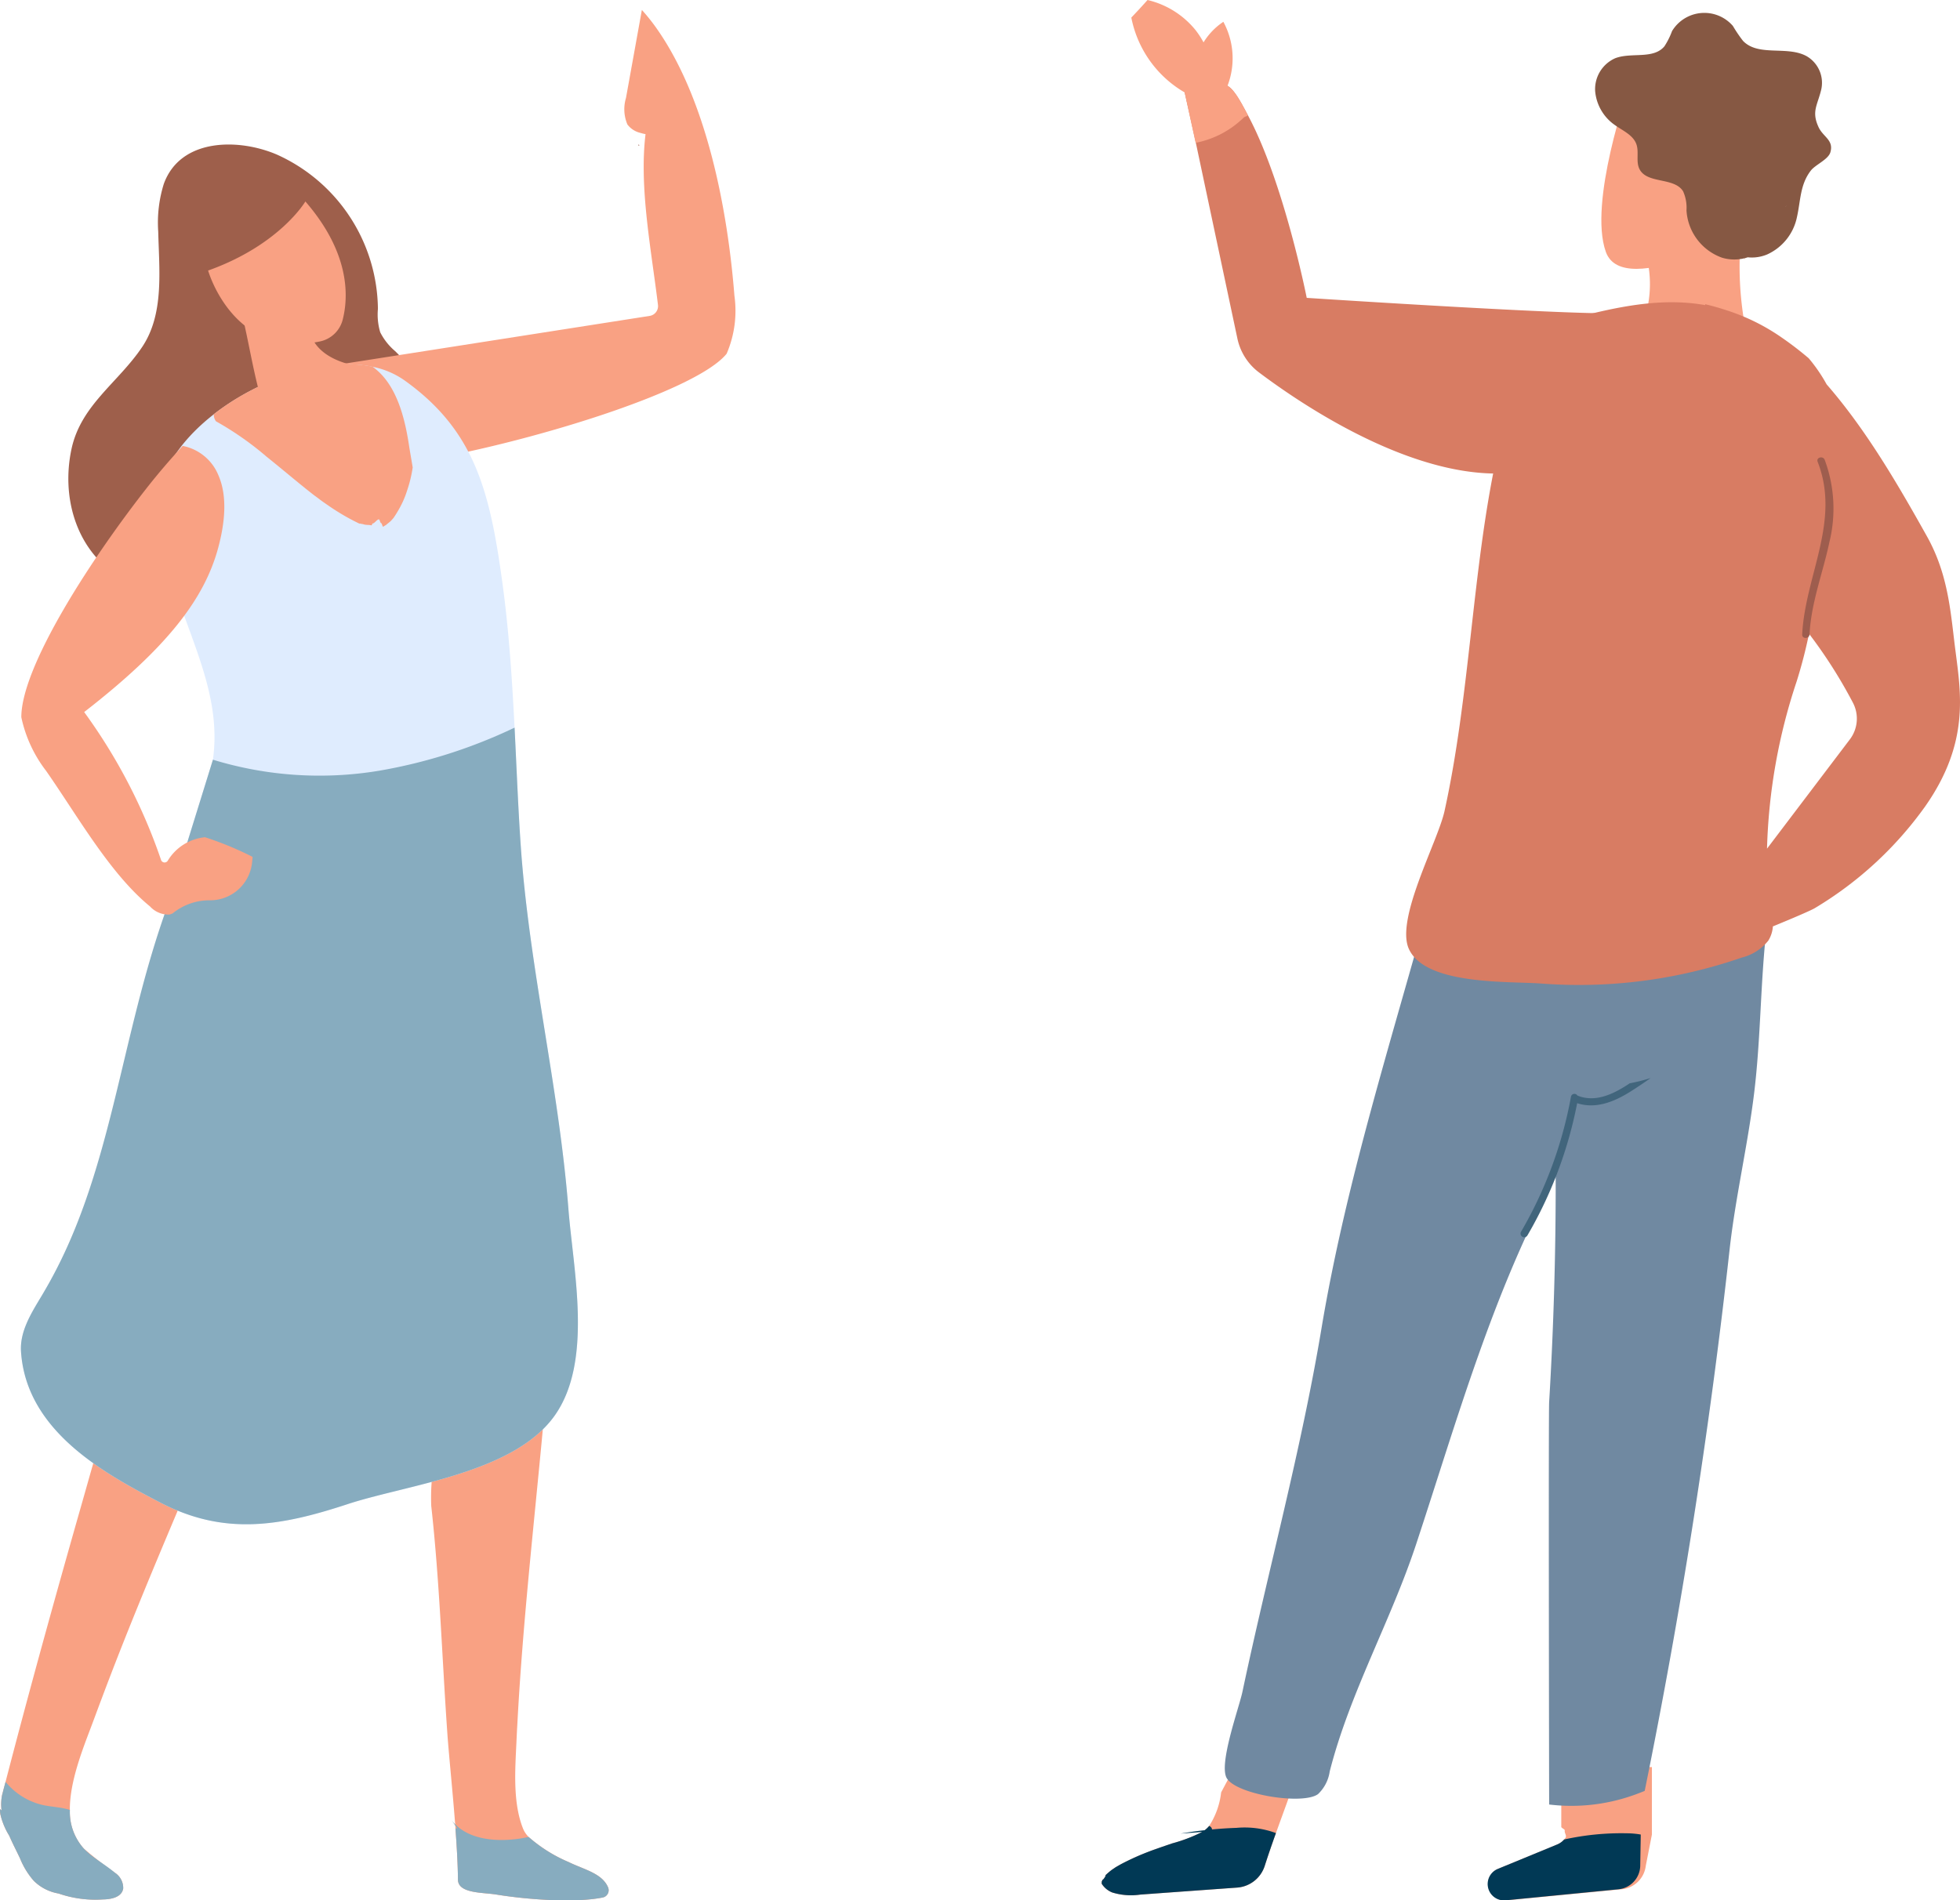 <svg xmlns="http://www.w3.org/2000/svg" xmlns:xlink="http://www.w3.org/1999/xlink" width="210" height="203.658" viewBox="0 0 210 203.658"><defs><clipPath id="a"><rect width="210" height="203.658" fill="none"/></clipPath></defs><g clip-path="url(#a)"><path d="M203.92,290.26c-.851,2.793-1.9,5.536-2.889,8.3-.419,1.166-.823,2.334-1.2,3.511a3.363,3.363,0,0,1-2.961,2.337q-5.194.374-10.385.752a6.826,6.826,0,0,1-3-.23,2.389,2.389,0,0,1-1.126-.935c0-.037,0-.071,0-.1,0-.065.005-.113.008-.152a.588.588,0,0,0,.083-.2c.011.162.5-.6.262-.411a8.278,8.278,0,0,1,.723-.623c.076-.047.414-.283.462-.309.175-.1.348-.2.526-.3a27.035,27.035,0,0,1,3.052-1.373l.118-.047c.039-.016.079-.029.129-.047.249-.092.5-.178.752-.267.482-.17.97-.335,1.454-.5a16.576,16.576,0,0,0,3.2-1.223l.141-.095c.042-.028.084-.058.123-.089a2.852,2.852,0,0,0,.482-.459,8.335,8.335,0,0,0,1.284-3.6q.779-1.461,1.554-2.919l-.307,1.475a4.613,4.613,0,0,1,2.277-2.625,5.67,5.67,0,0,1,4.59-.22,2.548,2.548,0,0,1,.645.356" transform="translate(-64.321 -102.119)" fill="#f9a183"/><path d="M263.866,292.556v7.233l-.653,3.34a2.868,2.868,0,0,1-2.631,2.528l-12.239,1.181c-.058.006-.193.008-.25.008a1.791,1.791,0,0,1-1.764-1.475,1.741,1.741,0,0,1,1.045-1.9l6.341-2.614a2.011,2.011,0,0,0,.752-.537,1.735,1.735,0,0,0,.139-.183c.165-.233-.13-.5-.078-.786.026-.128-.372-.257-.372-.39v-6.225Z" transform="translate(-86.876 -103.189)" fill="#f9a183"/><path d="M262.65,303.655l-.055,3.34a2.583,2.583,0,0,1-2.331,2.528l-12.091,1.182c-.058.005-.118.008-.175.008a1.753,1.753,0,0,1-.663-3.374l6.35-2.615a2.033,2.033,0,0,0,.757-.537,28.334,28.334,0,0,1,6.73-.665,9.071,9.071,0,0,1,1.478.133" transform="translate(-86.856 -107.055)" fill="#013955"/><path d="M256,148.2c-3.661-2.582-9.31-3.15-13.2-3.812a21.361,21.361,0,0,1-7.314-2.44c-1.9-1.129-2.624-3.449-4.147-4.476-3.489-2.354-5.789,4.273-6.5,6.881-4.219,15.372-9.129,30.659-11.741,46.316-2.188,13.113-5.721,25.946-8.47,38.943-.366,1.731-2.581,7.784-1.674,9.274,1.073,1.764,8.189,2.886,9.779,1.69a4.17,4.17,0,0,0,1.247-2.428c2.153-8.435,6.533-16.089,9.276-24.4,4.392-13.314,8.2-26.955,14.933-39.335q.025,12.087-.7,24.156c-.074,1.2-.01,38.425,0,43.128a19.916,19.916,0,0,0,8.587-.847c.56-.182,1.109-.388,1.65-.612q5.855-28.767,9.094-57.984c.624-5.635,1.945-11.17,2.633-16.8.718-5.885.663-11.73,1.325-17.64-1.595.067-3.187.2-4.773.383" transform="translate(-71.509 -48.314)" fill="#7089a1"/><path d="M282.243,39.784a35.556,35.556,0,0,0,.989,11.238,1.1,1.1,0,0,1-.057.966,1.064,1.064,0,0,1-.988.2,32.748,32.748,0,0,1-10.546-3.359,12.189,12.189,0,0,0-.127-9.52,21.662,21.662,0,0,1,11.227,1.216q-.011.536-.021,1.071Z" transform="translate(-95.768 -13.773)" fill="#f9a183"/><path d="M267.976,13.691s-4.327,12.254-2.425,17.545,16-2.7,16-2.7l2.964-10.575s-2.244-3.9-2.825-4.137L277.242,12Z" transform="translate(-93.494 -4.234)" fill="#f9a183"/><path d="M284.565,22.8c-.991.5-1.026,1.867-1.383,2.921a4.58,4.58,0,0,1-5.525,2.656,5.742,5.742,0,0,1-3.833-5.089,4.269,4.269,0,0,0-.368-2.044c-.967-1.528-3.863-.759-4.671-2.377-.4-.8-.03-1.8-.326-2.651-.339-.968-1.4-1.429-2.245-2.018a4.947,4.947,0,0,1-2.175-3.666A3.622,3.622,0,0,1,266.172,7c1.734-.678,4.1.147,5.29-1.287a8.214,8.214,0,0,0,.815-1.63,4.046,4.046,0,0,1,6.519-.551,15.106,15.106,0,0,0,1.083,1.6c1.661,1.731,4.761.476,6.848,1.659a3.3,3.3,0,0,1,1.544,3.518c-.4,1.721-1.082,2.371-.293,4.075.491,1.058,1.648,1.373,1.262,2.692-.228.776-1.616,1.331-2.1,1.965-1.164,1.514-1.081,3.233-1.487,5.007a5.628,5.628,0,0,1-3.189,3.974,4.245,4.245,0,0,1-4.814-1.1Z" transform="translate(-93.129 -0.753)" fill="#865843"/><path d="M263.4,179.042c-1.682,1.126-3.663,2.119-5.617,1.316a.375.375,0,0,0-.685.108,44.54,44.54,0,0,1-5.35,14.485.393.393,0,0,0,.679.4,45.145,45.145,0,0,0,5.332-14.174c1.974.641,3.913-.125,5.651-1.208.754-.47,1.493-.971,2.223-1.486a19.359,19.359,0,0,1-2.233.561" transform="translate(-88.777 -62.953)" fill="#41657c"/><path d="M291.6,87.3c-.509-4.008-.735-8.046-3.048-12.181-3.136-5.607-6.531-11.439-10.742-16.275a17.014,17.014,0,0,0-1.922-2.8,35.455,35.455,0,0,0-2.865-2.2,22.1,22.1,0,0,0-5.812-2.9q-1.189-.4-2.412-.689v.095c-3.79-.673-7.655-.176-12.045.88a11.943,11.943,0,0,0-4.954,2.059c-3.5,2.9-4.5,9.3-5.384,13.458-2.587,12.113-2.819,25.418-5.547,37.823-.726,3.3-5.291,11.57-3.816,14.783,1.788,3.9,10.652,3.44,14.158,3.7a53.289,53.289,0,0,0,21.494-2.778,5.261,5.261,0,0,0,2.859-1.823,3.324,3.324,0,0,0,.487-1.522c2.2-.9,4.094-1.717,4.477-1.948a39.26,39.26,0,0,0,11.841-10.912c4.78-6.821,3.823-12.115,3.232-16.772m-20.178,21.3a61.641,61.641,0,0,1,3.168-17.9,51.306,51.306,0,0,0,1.331-5.131,51.945,51.945,0,0,1,4.7,7.384,3.678,3.678,0,0,1-.324,3.939Z" transform="translate(-82.099 -17.652)" fill="#d87c63"/><path d="M248.676,43.383s-2.306,9.1-15.677,11.938c-10.751,2.279-24.2-6.83-29.051-10.482A6.132,6.132,0,0,1,201.64,41.2l-4.469-21.059-1.363-6.148h4.315c.94,0,1.826,1.762,2.649,3.295,3.862,7.2,6.3,19.567,6.3,19.567s32.4,2.13,34.181,1.559Z" transform="translate(-69.065 -4.934)" fill="#d87c63"/><path d="M201.031,303.062c-.419,1.166-.823,2.334-1.2,3.511a3.363,3.363,0,0,1-2.96,2.337q-5.2.373-10.385.751a6.809,6.809,0,0,1-3-.23,2.381,2.381,0,0,1-1.126-.935c0-.036,0-.071,0-.1,0-.065.005-.113.008-.151a.588.588,0,0,0,.084-.2c.01.162.5-.6.262-.411a8.388,8.388,0,0,1,.722-.624c.076-.047.414-.283.462-.309.175-.1.348-.2.526-.3a27.263,27.263,0,0,1,3.053-1.373l.118-.047c.039-.016.078-.028.128-.047.249-.092.5-.178.752-.267.482-.17.969-.335,1.454-.5a16.581,16.581,0,0,0,3.2-1.223l-2.306.178q1.282-.22,2.57-.362a2.87,2.87,0,0,0,.482-.458.511.511,0,0,1,.288.278.2.2,0,0,1,.01.1q1.309-.126,2.625-.17a9.645,9.645,0,0,1,4.229.558" transform="translate(-64.321 -106.624)" fill="#013955"/><path d="M300.724,75.991c-.183-.465-.943-.263-.758.209,2.489,6.352-1.331,12.166-1.656,18.5-.026.506.76.5.786,0,.175-3.414,1.434-6.6,2.136-9.915a15.031,15.031,0,0,0-.508-8.794" transform="translate(-105.219 -26.711)" fill="#9e5d4e"/><path d="M202.772,17.283c-.147.157-.3.112-.456.256a10.145,10.145,0,0,1-5.146,2.7l-1.362-6.248h4.315c.94,0,1.826,1.762,2.649,3.295" transform="translate(-69.065 -4.934)" fill="#f9a183"/><path d="M197.125,2.336A7.088,7.088,0,0,0,195,4.541a8.973,8.973,0,0,0-.878-1.343A9.387,9.387,0,0,0,189,0c-.564.638-1.146,1.263-1.737,1.882A11.917,11.917,0,0,0,195.492,11a1.427,1.427,0,0,0,.822.052A1.4,1.4,0,0,0,197,10.38a8.2,8.2,0,0,0,.123-8.044" transform="translate(-66.05)" fill="#f9a183"/><path d="M46.351,46.091c13.477,13.424,3.912,34.859-15.33,32.4-4.239-.541-5.093-2.673-8.041-4.973-2.138-1.668-4.574-2.111-6.655-3.548-4.32-2.982-5.734-8.442-4.677-13.4,1.007-4.726,5-7.11,7.575-10.948,2.359-3.52,1.825-8.132,1.719-12.368a13.939,13.939,0,0,1,.6-5.112c1.788-4.928,8.037-4.894,12.126-3.132A18.342,18.342,0,0,1,44.481,41.547a6.657,6.657,0,0,0,.247,2.5,6.448,6.448,0,0,0,1.622,2.042" transform="translate(-3.99 -8.439)" fill="#9e5f4b"/><path d="M98.421,32.25a11.637,11.637,0,0,1-.829,6.234c-3.351,4.172-22.188,9.8-33.172,11.548-2.184.346,1.025-1.293-1.166-1.112a5.665,5.665,0,0,1-1.983-5c.092-.593-5.574-3.726-5.306-4.263l33.378-5.222a1.062,1.062,0,0,0,.89-1.178c-.71-5.893-2.03-12.563-1.333-18.3a5.216,5.216,0,0,1-.551-.135,2.44,2.44,0,0,1-1.39-.9,4.185,4.185,0,0,1-.152-2.849c.017-.093.033-.186.05-.279q.827-4.576,1.65-9.147a20.028,20.028,0,0,1,1.381,1.7c5.6,7.73,7.822,19.863,8.534,28.9" transform="translate(-19.736 -0.581)" fill="#f9a183"/><path d="M88.806,280.472c-3.1.625-8.32.188-11.394-.317-1.467-.238-4.105-.1-4.115-1.6-.01-1.527-.118-3.46-.267-5.484-.01-.1-.01-.2-.02-.307a.621.621,0,0,1-.01-.139c-.278-3.61-.674-7.417-.833-9.659-.575-8.161-.829-16.332-1.731-24.454a22.031,22.031,0,0,1,.034-2.42v-.01c0-1.527-.649-3.064-.818-4.591-.3-2.7-.7-5.384-.954-8.082a50.476,50.476,0,0,1,10.516-3.847c1.388-.347,2.758-.644,4.176-.912-.278,3.887-.634,7.775-1,11.661-.981,10.512-2.171,21.013-2.726,31.544q-.059.982-.1,1.964c-.129,2.856-.419,6.485.721,9.3a2.726,2.726,0,0,0,.584.863,15.8,15.8,0,0,0,4.284,2.687c1.656.814,3.6,1.2,4.234,2.728a.792.792,0,0,1-.575,1.071" transform="translate(-24.231 -77.123)" fill="#f9a183"/><path d="M22.689,236.156c-1.071,2.5-2.162,5.067-3.243,7.616-.139.317-.267.645-.406.962C16.2,251.457,13.407,258.16,10.848,265c-.258.674-.506,1.359-.764,2.043-.922,2.529-2.627,6.436-2.6,9.768a5.875,5.875,0,0,0,1.5,4.145,42.039,42.039,0,0,0,3.332,2.588,1.953,1.953,0,0,1,.883,1.686c-.159.942-1.289,1.16-2.182,1.17a12.078,12.078,0,0,1-4.74-.635,4.962,4.962,0,0,1-2.657-1.359,8.375,8.375,0,0,1-1.468-2.39c-.367-.783-.8-1.607-1.17-2.459a7.522,7.522,0,0,1-.942-2.281A3.526,3.526,0,0,1,0,276.714l.168.149a4.982,4.982,0,0,1,.08-1.755c.01-.03.019-.06.03-.1.03-.109.049-.208.079-.317q.119-.447.238-.893c2.6-10.015,5.355-19.952,8.191-29.888.407-1.428.8-2.836,1.21-4.254.447-1.567.9-3.144,1.379-4.779Z" transform="translate(0 -82.845)" fill="#f9a183"/><path d="M37.41,93.77,36.9,96.135a1.316,1.316,0,0,0,.03.936,1.259,1.259,0,0,0,.825.48c.2-1.171.388-2.351.581-3.53-.311-.07-.619-.154-.922-.251" transform="translate(-12.989 -33.074)" fill="#e3605b"/><path d="M60.556,173.106c-4.46,6.088-15.765,7.275-22.105,9.366-7.184,2.365-13.171,3.393-20.008-.153-6.014-3.119-14.41-7.668-14.97-16.2-.14-2.124,1.051-4.04,2.119-5.824.122-.2.243-.4.359-.6,6.642-11.387,8.911-24.341,11.951-37,.359-1.489.821-3,1.333-4.513l4.8-15.49c.863-6.188-1.763-11.5-3.906-17.767-1.232-3.583-2.48-7.37-1.77-11.094.562-2.958,2.781-5.831,5.771-8.162,4.89-3.808,11.846-6.17,17-5.09a8.946,8.946,0,0,1,3.4,1.435c7.558,5.381,9.18,11.888,10.524,21.755.7,5.111,1.037,10.355,1.3,15.487.192,3.869.343,7.677.572,11.318.029.467.061.934.093,1.4.911,13.023,4.058,25.707,5.09,38.711.512,6.706,2.729,16.575-1.554,22.425" transform="translate(-1.221 -21.273)" fill="#dfecfe"/><path d="M34.45,40.758s2.685,9.521,11.971,7.6a3.182,3.182,0,0,0,2.449-2.34c.625-2.459.8-7.126-4-12.662,0,0-2.741,4.66-10.417,7.4" transform="translate(-12.151 -11.765)" fill="#f9a183"/><path d="M38.887,48.131C41.51,54.3,41.075,73.749,53.171,63.2c3.682-3.211,2.388-6.344-1.638-7.239-1.809-.4-3.7-1.3-4.422-3.009-.432-1.024-.38-2.207-.838-3.221a3.444,3.444,0,0,0-6.541.88Z" transform="translate(-13.716 -16.826)" fill="#f9a183"/><path d="M56.7,71.357a13.972,13.972,0,0,1-.61,2.512,9.756,9.756,0,0,1-.834,1.919c-.182.333-.383.652-.594.963l-.039.053c-.077.084-.246.277-.278.308-.1.1-.449.359-.485.407-.111.063-.219.132-.322.2-.074.024-.148-.407-.225-.388s-.158-.4-.234-.4h-.008c-.2,0-.459.436-.665.444-.042-.008-.084.216-.127.2-.274-.074-.551-.021-.823-.107-.14-.048-.277-.049-.417-.091-.016,0-.027.023-.039.018a24.014,24.014,0,0,1-3.357-1.957c-.3-.206-.6-.412-.889-.629-.121-.093-.5-.377-.588-.438s-.572-.449-.7-.547c-.335-.269-.667-.537-1-.809-1.135-.926-2.256-1.868-3.4-2.781a33.28,33.28,0,0,0-5.447-3.813,1.255,1.255,0,0,1-.234-.662.6.6,0,0,1,.005-.1c4.89-3.808,11.846-6.169,17-5.09,2.546,1.8,3.454,5.4,3.916,8.452.095.63.245,1.438.39,2.33" transform="translate(-12.481 -21.273)" fill="#f9a183"/><path d="M21.114,131.381l-1.735,1.544c.071-1,.142-1.988.214-2.983.485.507,1,.987,1.522,1.44" transform="translate(-6.835 -45.832)" fill="#78cdd0"/><path d="M24.035,123.906a38.969,38.969,0,0,0,17.791,1.185,55.5,55.5,0,0,0,14.528-4.62c.195,3.868.346,7.677.573,11.317.03.469.06.935.093,1.4.91,13.023,4.058,25.708,5.092,38.712.51,6.706,2.728,16.576-1.555,22.427-4.46,6.086-15.765,7.274-22.106,9.362-7.183,2.366-13.171,3.394-20.009-.15-6.013-3.121-14.41-7.669-14.969-16.2-.14-2.125,1.05-4.042,2.119-5.824.12-.2.241-.4.359-.606,7.345-12.491,8.024-27.122,13.28-41.5,0,0,0-.005,0-.008Z" transform="translate(-1.221 -42.492)" fill="#87acbf"/><path d="M23.23,115.76a5.253,5.253,0,0,0-4,2.5.4.4,0,0,1-.729-.064,59.48,59.48,0,0,0-8.237-15.849c8.973-6.962,12.907-12.192,14.365-17.622.68-2.533,1.036-5.462,0-7.793a5.2,5.2,0,0,0-3.809-3.106q-1.948,2.1-3.761,4.394C10.992,85.933,3.529,97.468,3.529,102.9a14.249,14.249,0,0,0,2.651,5.743c3.4,4.869,6.838,11.02,11.14,14.537a2.651,2.651,0,0,0,2.073.868,1.58,1.58,0,0,0,.362-.133,6.223,6.223,0,0,1,4.013-1.394,4.512,4.512,0,0,0,4.472-3.943c0-.02,0-.04.007-.06.025-.216.045-.432.063-.649h0a34.911,34.911,0,0,0-5.08-2.1" transform="translate(-1.245 -26.039)" fill="#f9a183"/><path d="M105.653,23.933c.047.027.093.048.139.069l-.158.036c.007-.036.012-.069.019-.1" transform="translate(-37.259 -8.442)" fill="#9e5d4e"/><path d="M13.2,306.442c-.159.942-1.289,1.16-2.181,1.17a12.075,12.075,0,0,1-4.74-.635,4.962,4.962,0,0,1-2.658-1.359,8.358,8.358,0,0,1-1.467-2.39c-.367-.783-.8-1.607-1.17-2.459a7.526,7.526,0,0,1-.942-2.281A3.526,3.526,0,0,1,0,297.923l.169.149a4.982,4.982,0,0,1,.079-1.755c.01-.03.02-.06.03-.1.03-.109.05-.208.08-.317q.118-.447.238-.893a7.224,7.224,0,0,0,3.967,2.479c.972.218,1.994.228,2.926.535a5.872,5.872,0,0,0,1.5,4.145c.992,1.021,2.251,1.676,3.332,2.588a1.953,1.953,0,0,1,.882,1.686" transform="translate(0 -104.054)" fill="#87acbf"/><path d="M90.934,309.64c-3.1.625-8.32.188-11.394-.317-1.467-.238-4.105-.1-4.115-1.6-.01-1.527-.118-3.46-.267-5.484a.343.343,0,0,1,.2,0l-.218-.307-.406-.585a3.349,3.349,0,0,0,.4.447c1.715,1.745,4.73,1.914,7.249,1.478l.615-.119a15.8,15.8,0,0,0,4.284,2.687c1.656.814,3.6,1.2,4.235,2.728a.792.792,0,0,1-.575,1.071" transform="translate(-26.359 -106.291)" fill="#87acbf"/></g></svg>